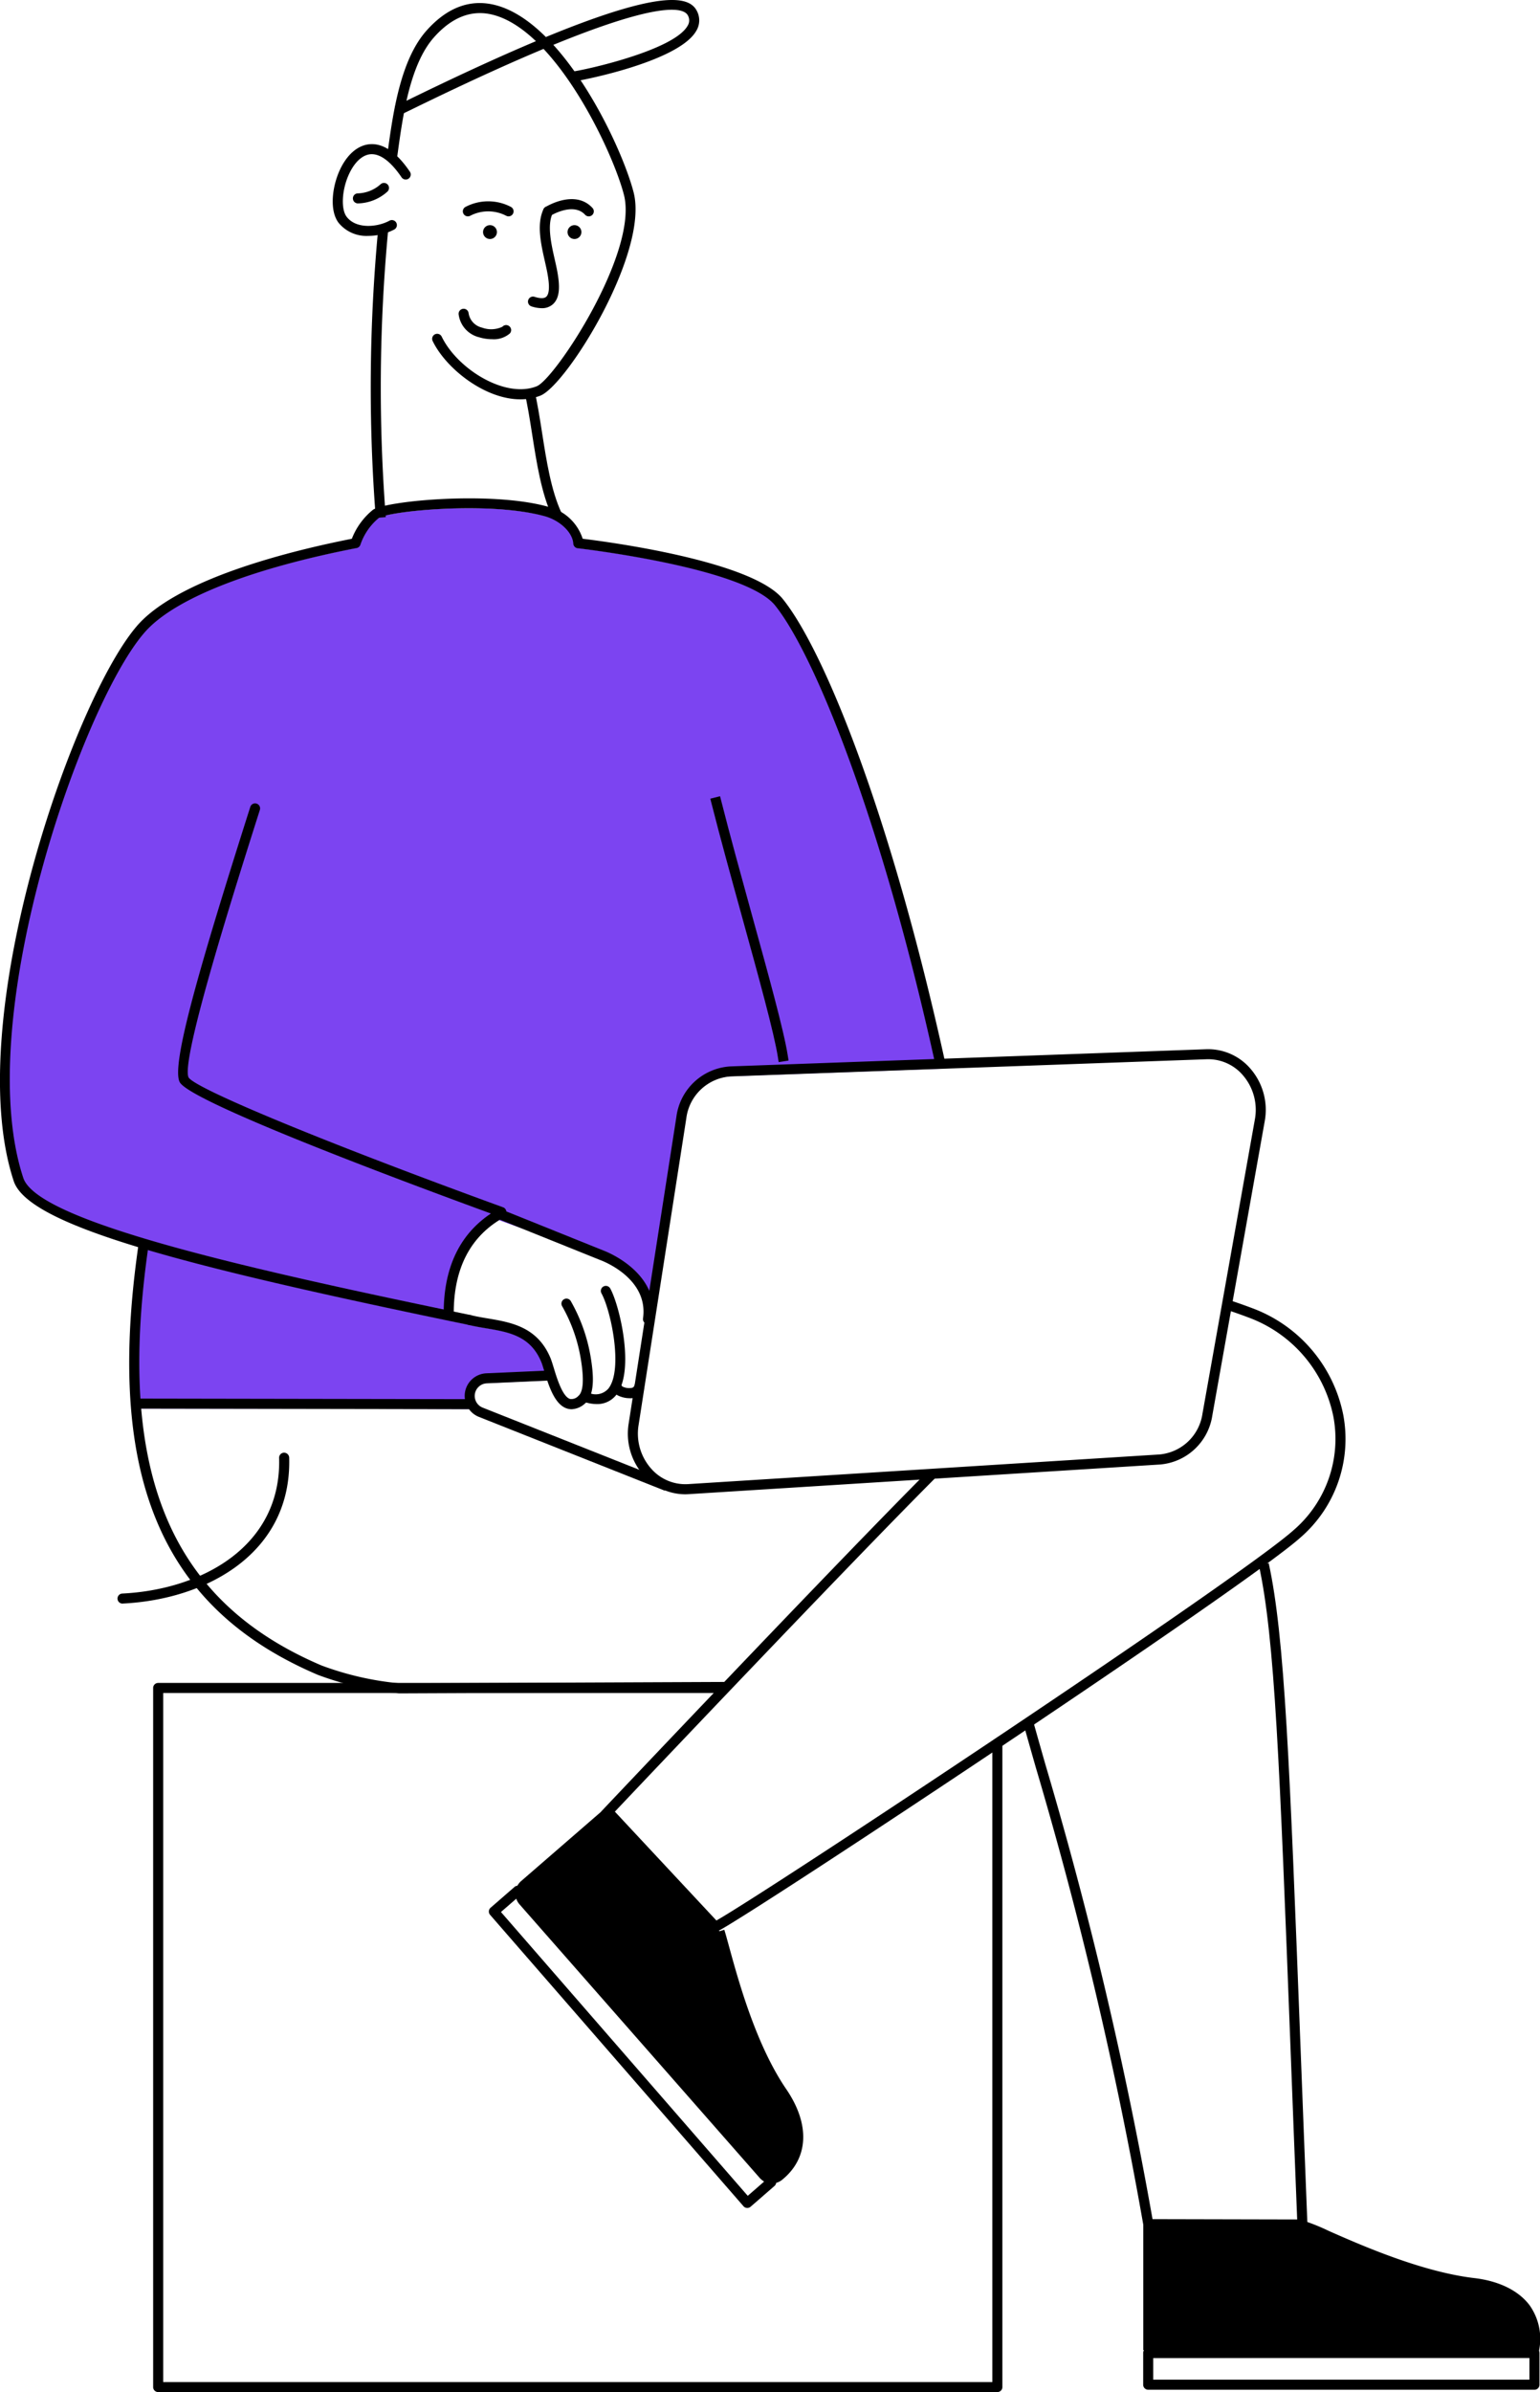 <?xml version="1.0" encoding="UTF-8"?><svg xmlns="http://www.w3.org/2000/svg" width="177.933" height="276.233" viewBox="0 0 177.933 276.233">
  <g id="Group_1890" data-name="Group 1890" transform="translate(2674.435 2939.344)">
    <g id="Group_1755" data-name="Group 1755" transform="translate(-2674.435 -2939.344)">
      <path id="Path_1465" data-name="Path 1465" d="M-2620.4-2777.91l-38.368-.063-.106.008a84.731,84.731,0,0,1,.9-18.4l.027-.1c8.728,2.612,20.971,5.364,35.633,8.412q1.016.212,2.043.422v.006c3.162.779,7.063.459,8.785,4.641.148.363.322.993.54,1.689l-.387.07-7.009.313a2.046,2.046,0,0,0-1.973,2.116,2.037,2.037,0,0,0,.182.774Z" transform="translate(2674.574 2940.63)" fill="#7c44f1"/>
      <path id="Path_1466" data-name="Path 1466" d="M-2617.138-2799.09c-3.183,1.928-5.435,6.278-4.974,11.336l-.076.468c-14.662-3.048-26.905-5.8-35.633-8.412-8.512-2.547-13.681-4.964-14.483-7.4-6.223-18.868,7.492-57.062,14.689-64.145,4.18-4.113,13.846-7.312,24.259-9.335a7.5,7.5,0,0,1,2.393-3.416,2.533,2.533,0,0,1,.449-.191c2.623-.853,13.156-1.716,19.171-.06a6.293,6.293,0,0,1,1.066.4,4.376,4.376,0,0,1,2.646,3.275s19.474,2.193,23.192,6.81c4.407,5.479,12.108,24.348,18.52,53.307l-24.115.869a6.113,6.113,0,0,0-5.686,5.331l-3.76,24.151c-.356-3.343-.605-7.379-4.164-8.437S-2611.96-2797.215-2617.138-2799.09Z" transform="translate(2674.44 2939.868)" fill="#7c44f1"/>
      <path id="Path_1467" data-name="Path 1467" d="M-2498.326-2670.052v3.662h-44.629v-3.362h.032l44.511-.2c.006-.032.011-.065.015-.1Z" transform="translate(2675.619 2941.769)" fill="none"/>
      <path id="Path_1468" data-name="Path 1468" d="M-2525.49-2684.756l.349-.015.006.155h.021c1.558.339,11.376,5.645,19.776,6.63,4.016.472,7.818,2.7,6.945,7.781h-44.549V-2684.8Z" transform="translate(2675.619 2941.636)"/>
      <path id="Path_1469" data-name="Path 1469" d="M-2592.409-2718.5c.923,2.409,3.351,12.35,7.809,18.875,2.28,3.341,3.1,7.669-1.312,10.352l-29.242-33.607.027-.023,10.635-9.257a153.5,153.5,0,0,0,12.349,13.508Z" transform="translate(2674.969 2941.209)"/>
      <path id="路径_2087" data-name="路径 2087" d="M-2559.353-2664.845h-96.965a.581.581,0,0,1-.58-.58v-80.73a.581.581,0,0,1,.58-.58h65.686v1.162h-65.106v79.568h95.8v-73.823h1.161v74.4A.581.581,0,0,1-2559.353-2664.845Z" transform="translate(2674.593 2941.078)"/>
      <path id="路径_2088" data-name="路径 2088" d="M-2620.2-2786.841c-32.825-6.784-50.937-11.443-52.651-16.631-6.277-19.032,7.6-57.626,14.835-64.742,5.114-5.034,17.236-8.048,24.233-9.429a8.03,8.03,0,0,1,2.46-3.36c1.716-1.051,13.672-2.14,20.143-.357a5.57,5.57,0,0,1,4.068,3.716c3.013.366,19.586,2.565,23.135,6.972,4.762,5.923,12.391,24.684,18.695,53.249l-1.133.25c-6.229-28.229-13.938-47.144-18.466-52.772-3.528-4.381-22.612-6.578-22.8-6.6a.581.581,0,0,1-.515-.54c-.081-1.284-1.525-2.672-3.288-3.158-6.388-1.76-17.863-.609-19.168.186a6.853,6.853,0,0,0-2.143,3.105.583.583,0,0,1-.439.384c-11.764,2.288-20.275,5.548-23.964,9.179-7.1,6.983-20.71,44.865-14.547,63.552,1.686,5.108,26.507,10.635,51.783,15.86Z" transform="translate(2674.435 2939.858)"/>
      <path id="路径_2089" data-name="路径 2089" d="M-2628.465-2745.078a36.206,36.206,0,0,1-9.378-2.138c-18.208-7.757-24.586-23.111-20.707-49.8l1.148.167c-3.791,26.073,2.374,41.047,19.989,48.552a35.058,35.058,0,0,0,9,2.058l37.822-.161.005,1.161Z" transform="translate(2674.569 2940.626)"/>
      <path id="路径_2090" data-name="路径 2090" d="M-2525.808-2683.417c-.312-7.827-.582-14.882-.826-21.251-1.243-32.389-1.81-47.172-3.646-55.533l1.133-.248c1.858,8.462,2.427,23.278,3.672,55.737.244,6.369.515,13.424.827,21.251Z" transform="translate(2675.733 2940.955)"/>
      <path id="路径_2091" data-name="路径 2091" d="M-2595.929-2767.868a6.41,6.41,0,0,1-4.734-2.132,7.254,7.254,0,0,1-1.783-6.042l5.514-35.416a6.693,6.693,0,0,1,6.223-5.82l55.035-1.985a6.442,6.442,0,0,1,5.073,2.253,7.261,7.261,0,0,1,1.643,6.075l-6.054,33.977a6.667,6.667,0,0,1-6.033,5.651l-54.493,3.426C-2595.668-2767.873-2595.8-2767.868-2595.929-2767.868Zm60.483-50.238-.185,0-55.021,1.984a5.533,5.533,0,0,0-5.132,4.824l-5.516,35.432a6.1,6.1,0,0,0,1.493,5.081,5.239,5.239,0,0,0,4.2,1.744l54.479-3.424a5.515,5.515,0,0,0,4.975-4.684l6.056-33.992a6.107,6.107,0,0,0-1.376-5.111A5.266,5.266,0,0,0-2535.447-2818.107Z" transform="translate(2675.083 2940.425)"/>
      <path id="路径_2092" data-name="路径 2092" d="M-2598.095-2768.611l-21.486-8.525a2.6,2.6,0,0,1-1.432-1.4,2.6,2.6,0,0,1-.019-2,2.62,2.62,0,0,1,2.321-1.635l7.005-.313.052,1.159-7.009.313a1.461,1.461,0,0,0-1.295.911,1.446,1.446,0,0,0,.011,1.114,1.449,1.449,0,0,0,.8.78l21.483,8.524Z" transform="translate(2674.914 2940.756)"/>
      <rect id="矩形_402" data-name="矩形 402" width="1.161" height="38.081" transform="translate(16.088 162.667) rotate(-89.903)"/>
      <path id="路径_2093" data-name="路径 2093" d="M-2608.876-2777.947a1.74,1.74,0,0,1-.51-.077c-1.466-.446-2.154-2.716-2.657-4.374-.123-.4-.227-.751-.322-.982-1.254-3.046-3.743-3.466-6.379-3.91-.665-.112-1.353-.228-2.008-.388a.58.58,0,0,1-.425-.7.583.583,0,0,1,.7-.425c.612.15,1.249.259,1.923.371,2.7.455,5.759.971,7.26,4.613.1.255.222.638.358,1.086.353,1.166,1.011,3.336,1.885,3.6a1.086,1.086,0,0,0,.955-.343c.582-.476.678-1.926.283-4.307a18.311,18.311,0,0,0-2.156-6.07.579.579,0,0,1,.216-.791.58.58,0,0,1,.792.217,19.493,19.493,0,0,1,2.294,6.454c.328,1.979.545,4.382-.694,5.4A2.422,2.422,0,0,1-2608.876-2777.947Z" transform="translate(2674.914 2940.682)"/>
      <path id="路径_2094" data-name="路径 2094" d="M-2606.1-2778.531a4.538,4.538,0,0,1-1.213-.179.58.58,0,0,1-.4-.714.583.583,0,0,1,.714-.4,1.948,1.948,0,0,0,2.258-.493c1.727-2.187.3-9.006-.8-11a.58.58,0,0,1,.227-.788.58.58,0,0,1,.788.228c1.1,1.99,2.873,9.527.7,12.279A2.767,2.767,0,0,1-2606.1-2778.531Z" transform="translate(2675.035 2940.669)"/>
      <path id="路径_2095" data-name="路径 2095" d="M-2602.344-2779.306a2.937,2.937,0,0,1-.494-.043c-.15-.026-1.469-.278-1.433-1.082a.565.565,0,0,1,.605-.554.579.579,0,0,1,.491.318,1.736,1.736,0,0,0,1.12.165.372.372,0,0,0,.286-.273.583.583,0,0,1,.725-.385.58.58,0,0,1,.385.724A1.632,1.632,0,0,1-2602.344-2779.306Z" transform="translate(2675.067 2940.768)"/>
      <path id="路径_2096" data-name="路径 2096" d="M-2585.2-2817.516l-.089-.573c-.433-2.779-2.241-9.323-4.155-16.251-1.238-4.481-2.517-9.114-3.51-13.031l-.142-.563,1.125-.285.143.562c.989,3.906,2.266,8.533,3.5,13.008,1.923,6.961,3.74,13.537,4.182,16.381l.09.573Z" transform="translate(2675.167 2940.165)"/>
      <path id="路径_2097" data-name="路径 2097" d="M-2623.625-2788.577c-.1-5.785,2-9.947,6.24-12.366l.575,1.008c-3.84,2.194-5.743,6.009-5.655,11.339Z" transform="translate(2674.893 2940.59)"/>
      <path id="路径_2098" data-name="路径 2098" d="M-2660.4-2755.661a.581.581,0,0,1-.579-.552.581.581,0,0,1,.551-.608c9.23-.456,18.413-5.478,18.121-15.666a.579.579,0,0,1,.563-.6.592.592,0,0,1,.6.563c.314,10.973-9.429,16.374-19.225,16.858Z" transform="translate(2674.556 2940.841)"/>
      <path id="路径_2099" data-name="路径 2099" d="M-2614.714-2893.234c-4.1,0-8.588-3.549-10.131-6.735a.581.581,0,0,1,.269-.775.582.582,0,0,1,.776.269c1.81,3.738,7.344,7.187,10.981,5.731,2.113-.845,11.768-15.467,10.078-22.092-1.283-5.024-7.9-19.034-15.207-20.821-2.393-.588-4.653.285-6.716,2.588-2.809,3.137-3.626,9.088-4.223,13.434l-.069.494a.578.578,0,0,1-.654.5.58.58,0,0,1-.5-.654l.068-.494c.617-4.493,1.463-10.648,4.509-14.049,2.37-2.647,5.011-3.638,7.856-2.942,7.883,1.929,14.68,16.278,16.055,21.661,1.782,6.981-7.747,22.249-10.771,23.457A6.221,6.221,0,0,1-2614.714-2893.234Z" transform="translate(2674.834 2939.348)"/>
      <path id="路径_2100" data-name="路径 2100" d="M-2631.4-2879.776a195.316,195.316,0,0,1,.271-33.281l1.155.108a194.229,194.229,0,0,0-.27,33.083Z" transform="translate(2674.817 2939.581)"/>
      <path id="路径_2101" data-name="路径 2101" d="M-2611.161-2880.046c-1.265-2.746-1.8-6.177-2.322-9.495-.283-1.812-.552-3.523-.928-5.106l1.129-.269c.388,1.627.671,3.442.946,5.2.507,3.239,1.031,6.589,2.229,9.189Z" transform="translate(2674.976 2939.744)"/>
      <path id="路径_2102" data-name="路径 2102" d="M-2632.237-2912.254a4.144,4.144,0,0,1-3.419-1.507c-1.058-1.394-.761-4.057.082-5.968.815-1.848,2.085-2.98,3.484-3.107,1.569-.147,3.146.924,4.669,3.171a.581.581,0,0,1-.154.805.581.581,0,0,1-.806-.155c-1.251-1.844-2.491-2.76-3.6-2.667-.966.088-1.887.97-2.527,2.42-.782,1.776-.881,3.928-.22,4.8,1.113,1.461,3.588,1.2,4.947.455a.58.58,0,0,1,.788.228.58.58,0,0,1-.229.788A6.5,6.5,0,0,1-2632.237-2912.254Z" transform="translate(2674.778 2939.493)"/>
      <path id="路径_2103" data-name="路径 2103" d="M-2628.739-2926.007l-.465-1.063c.2-.089.745-.354,1.554-.75,27.666-13.512,32.269-12.33,33.324-10.263a2.326,2.326,0,0,1-.094,2.346c-2.144,3.611-13.788,5.816-14.358,5.83l-.03-1.159.015.58-.024-.58c1.03-.073,11.774-2.38,13.421-5.3a1.16,1.16,0,0,0,.037-1.187c-.584-1.143-4.849-2.378-31.781,10.778C-2627.973-2926.37-2628.532-2926.1-2628.739-2926.007Z" transform="translate(2674.842 2939.344)"/>
      <path id="路径_2104" data-name="路径 2104" d="M-2633.445-2916.043a.58.58,0,0,1-.579-.566.579.579,0,0,1,.564-.594,4.105,4.105,0,0,0,2.638-1.055.58.58,0,0,1,.819.041.579.579,0,0,1-.042.819,5.259,5.259,0,0,1-3.385,1.354Z" transform="translate(2674.799 2939.533)"/>
      <circle id="Ellipse_41" data-name="Ellipse 41" cx="0.803" cy="0.803" r="0.803" transform="translate(55.81 25.997)"/>
      <circle id="Ellipse_42" data-name="Ellipse 42" cx="0.803" cy="0.803" r="0.803" transform="translate(65.572 25.997)"/>
      <path id="路径_2105" data-name="路径 2105" d="M-2612.385-2903.967a3.958,3.958,0,0,1-1.186-.208.58.58,0,0,1-.377-.729.579.579,0,0,1,.729-.377c.452.143,1.05.261,1.344,0,.533-.463.259-2.056.169-2.58-.077-.455-.193-.962-.314-1.5-.459-2.021-.98-4.312-.161-6.042a.582.582,0,0,1,.773-.277.579.579,0,0,1,.276.772c-.647,1.369-.154,3.542.243,5.289.126.556.246,1.083.327,1.557.234,1.364.351,2.865-.552,3.652A1.872,1.872,0,0,1-2612.385-2903.967Z" transform="translate(2674.979 2939.557)"/>
      <path id="路径_2106" data-name="路径 2106" d="M-2525.361-2683.656l-17.944-.043-.083-.48a474.842,474.842,0,0,0-12.423-52.829c-.551-1.931-1.047-3.672-1.474-5.213l1.118-.31c.427,1.54.922,3.277,1.472,5.205a476.633,476.633,0,0,1,12.368,52.47l16.967.038Z" transform="translate(2675.49 2941.116)"/>
      <path id="路径_2107" data-name="路径 2107" d="M-2542.917-2669.318a.58.58,0,0,1-.58-.578.581.581,0,0,1,.578-.583l44.016-.2a5.394,5.394,0,0,0-.894-4.021,7.947,7.947,0,0,0-5.6-2.706c-6.27-.738-13.356-3.861-17.163-5.541a26.422,26.422,0,0,0-2.669-1.1.58.58,0,0,1-.444-.69.579.579,0,0,1,.69-.444,23.074,23.074,0,0,1,2.89,1.169c3.751,1.655,10.735,4.733,16.831,5.45,2.866.336,5.14,1.462,6.4,3.168a6.708,6.708,0,0,1,1.028,5.394.581.581,0,0,1-.568.476l-44.51.2Zm44.511-.782h0Z" transform="translate(2675.614 2941.632)"/>
      <path id="路径_2108" data-name="路径 2108" d="M-2498.322-2665.8h-44.628a.581.581,0,0,1-.58-.58v-3.664a.58.58,0,0,1,.58-.58h44.628a.581.581,0,0,1,.581.58v3.664A.581.581,0,0,1-2498.322-2665.8Zm-44.048-1.162h43.468v-2.5h-43.468Z" transform="translate(2675.614 2941.763)"/>
      <rect id="矩形_403" data-name="矩形 403" width="1.161" height="14.555" transform="translate(132.097 256.84)"/>
      <g id="组_2394" data-name="组 2394" transform="translate(59.556 209.004)">
        <path id="Path_1491" data-name="Path 1491" d="M-2591.838-2718.195c.8,2.5,2.926,12.26,7.235,18.565,2.1,3.07,2.953,6.971-.339,9.666a1.311,1.311,0,0,1-1.824-.139l-27.748-31.588a1.312,1.312,0,0,1,.118-1.845l9.5-8.234" transform="translate(2615.415 2732.209)"/>
        <path id="路径_2109" data-name="路径 2109" d="M-2585.777-2689.07a1.886,1.886,0,0,1-1.419-.645l-27.749-31.589a1.9,1.9,0,0,1,.169-2.663l9.506-8.239.76.877-9.5,8.234a.732.732,0,0,0-.062,1.025l27.747,31.587a.727.727,0,0,0,1.016.076c3.652-2.987,1.378-7.213.232-8.892-3.616-5.291-5.672-12.8-6.776-16.838-.221-.8-.4-1.45-.534-1.879l1.106-.352c.14.439.321,1.1.547,1.925,1.087,3.969,3.108,11.358,6.615,16.489,2.763,4.047,2.594,7.95-.451,10.441A1.877,1.877,0,0,1-2585.777-2689.07Z" transform="translate(2615.41 2732.205)"/>
      </g>
      <path id="路径_2110" data-name="路径 2110" d="M-2618.048-2900.491a5.123,5.123,0,0,1-1.5-.225,3.126,3.126,0,0,1-2.367-2.639.579.579,0,0,1,.5-.647.573.573,0,0,1,.648.5,2.029,2.029,0,0,0,1.56,1.675,3.046,3.046,0,0,0,2.343-.1.578.578,0,0,1,.819-.049.579.579,0,0,1,.048.818A2.836,2.836,0,0,1-2618.048-2900.491Z" transform="translate(2674.908 2939.662)"/>
      <path id="路径_2111" data-name="路径 2111" d="M-2616.69-2799.635a.586.586,0,0,1-.2-.034c-8.362-3.041-35.74-13.149-36.969-15.547-1-1.957,2.232-13.134,8.16-31.779a.578.578,0,0,1,.728-.377.581.581,0,0,1,.376.729c-2.757,8.672-9.213,28.982-8.232,30.9.858,1.336,16.139,7.642,36.332,14.986a.581.581,0,0,1,.348.744A.582.582,0,0,1-2616.69-2799.635Z" transform="translate(2674.619 2940.172)"/>
      <path id="路径_2112" data-name="路径 2112" d="M-2592.523-2717.461l-13.081-14.018.375-.4c.261-.278,26.341-27.833,37.343-38.868l.821.818c-10.269,10.3-33.7,35.019-36.948,38.451l11.733,12.572c6.385-3.642,60.553-39.549,66.7-45.089a13.9,13.9,0,0,0,4.586-13.091,15.433,15.433,0,0,0-9.73-11.425c-1.007-.384-2.039-.744-3.067-1.069l.349-1.107c1.05.333,2.1.7,3.131,1.091a16.6,16.6,0,0,1,10.457,12.3,15.038,15.038,0,0,1-4.949,14.167c-6.326,5.7-63.225,43.38-67.335,45.469Z" transform="translate(2675.055 2940.683)"/>
      <path id="路径_2113" data-name="路径 2113" d="M-2606.967-2914.564a.582.582,0,0,1-.427-.187c-1.363-1.478-3.942.084-3.967.1a.581.581,0,0,1-.8-.187.581.581,0,0,1,.188-.8c.138-.087,3.419-2.083,5.432.1a.579.579,0,0,1-.033.819A.576.576,0,0,1-2606.967-2914.564Z" transform="translate(2674.995 2939.55)"/>
      <path id="路径_2114" data-name="路径 2114" d="M-2616.152-2914.567a.583.583,0,0,1-.269-.066,4.5,4.5,0,0,0-4.165,0,.581.581,0,0,1-.783-.246.578.578,0,0,1,.246-.782,5.659,5.659,0,0,1,5.239,0,.579.579,0,0,1,.246.782A.58.58,0,0,1-2616.152-2914.567Z" transform="translate(2674.912 2939.552)"/>
      <path id="路径_2115" data-name="路径 2115" d="M-2588.6-2686.317a.577.577,0,0,1-.437-.2l-29.276-33.649a.579.579,0,0,1,.056-.818l2.762-2.4a.571.571,0,0,1,.422-.141.581.581,0,0,1,.4.2l29.276,33.649a.583.583,0,0,1,.141.422.582.582,0,0,1-.2.4l-2.763,2.4A.577.577,0,0,1-2588.6-2686.317Zm-28.458-34.174,28.514,32.774,1.888-1.642-28.514-32.774Z" transform="translate(2674.939 2941.287)"/>
    </g>
    <path id="路径_2117" data-name="路径 2117" d="M-2600.072-2787.679a.6.6,0,0,1-.083-.006.581.581,0,0,1-.492-.657c.664-4.636-4.687-6.642-4.915-6.726l-12.149-4.888a.579.579,0,0,1-.321-.755.579.579,0,0,1,.755-.321l12.13,4.882c.045.015,6.447,2.4,5.649,7.974A.58.58,0,0,1-2600.072-2787.679Z" transform="translate(0.507 1.244)"/>
  </g>
</svg>
